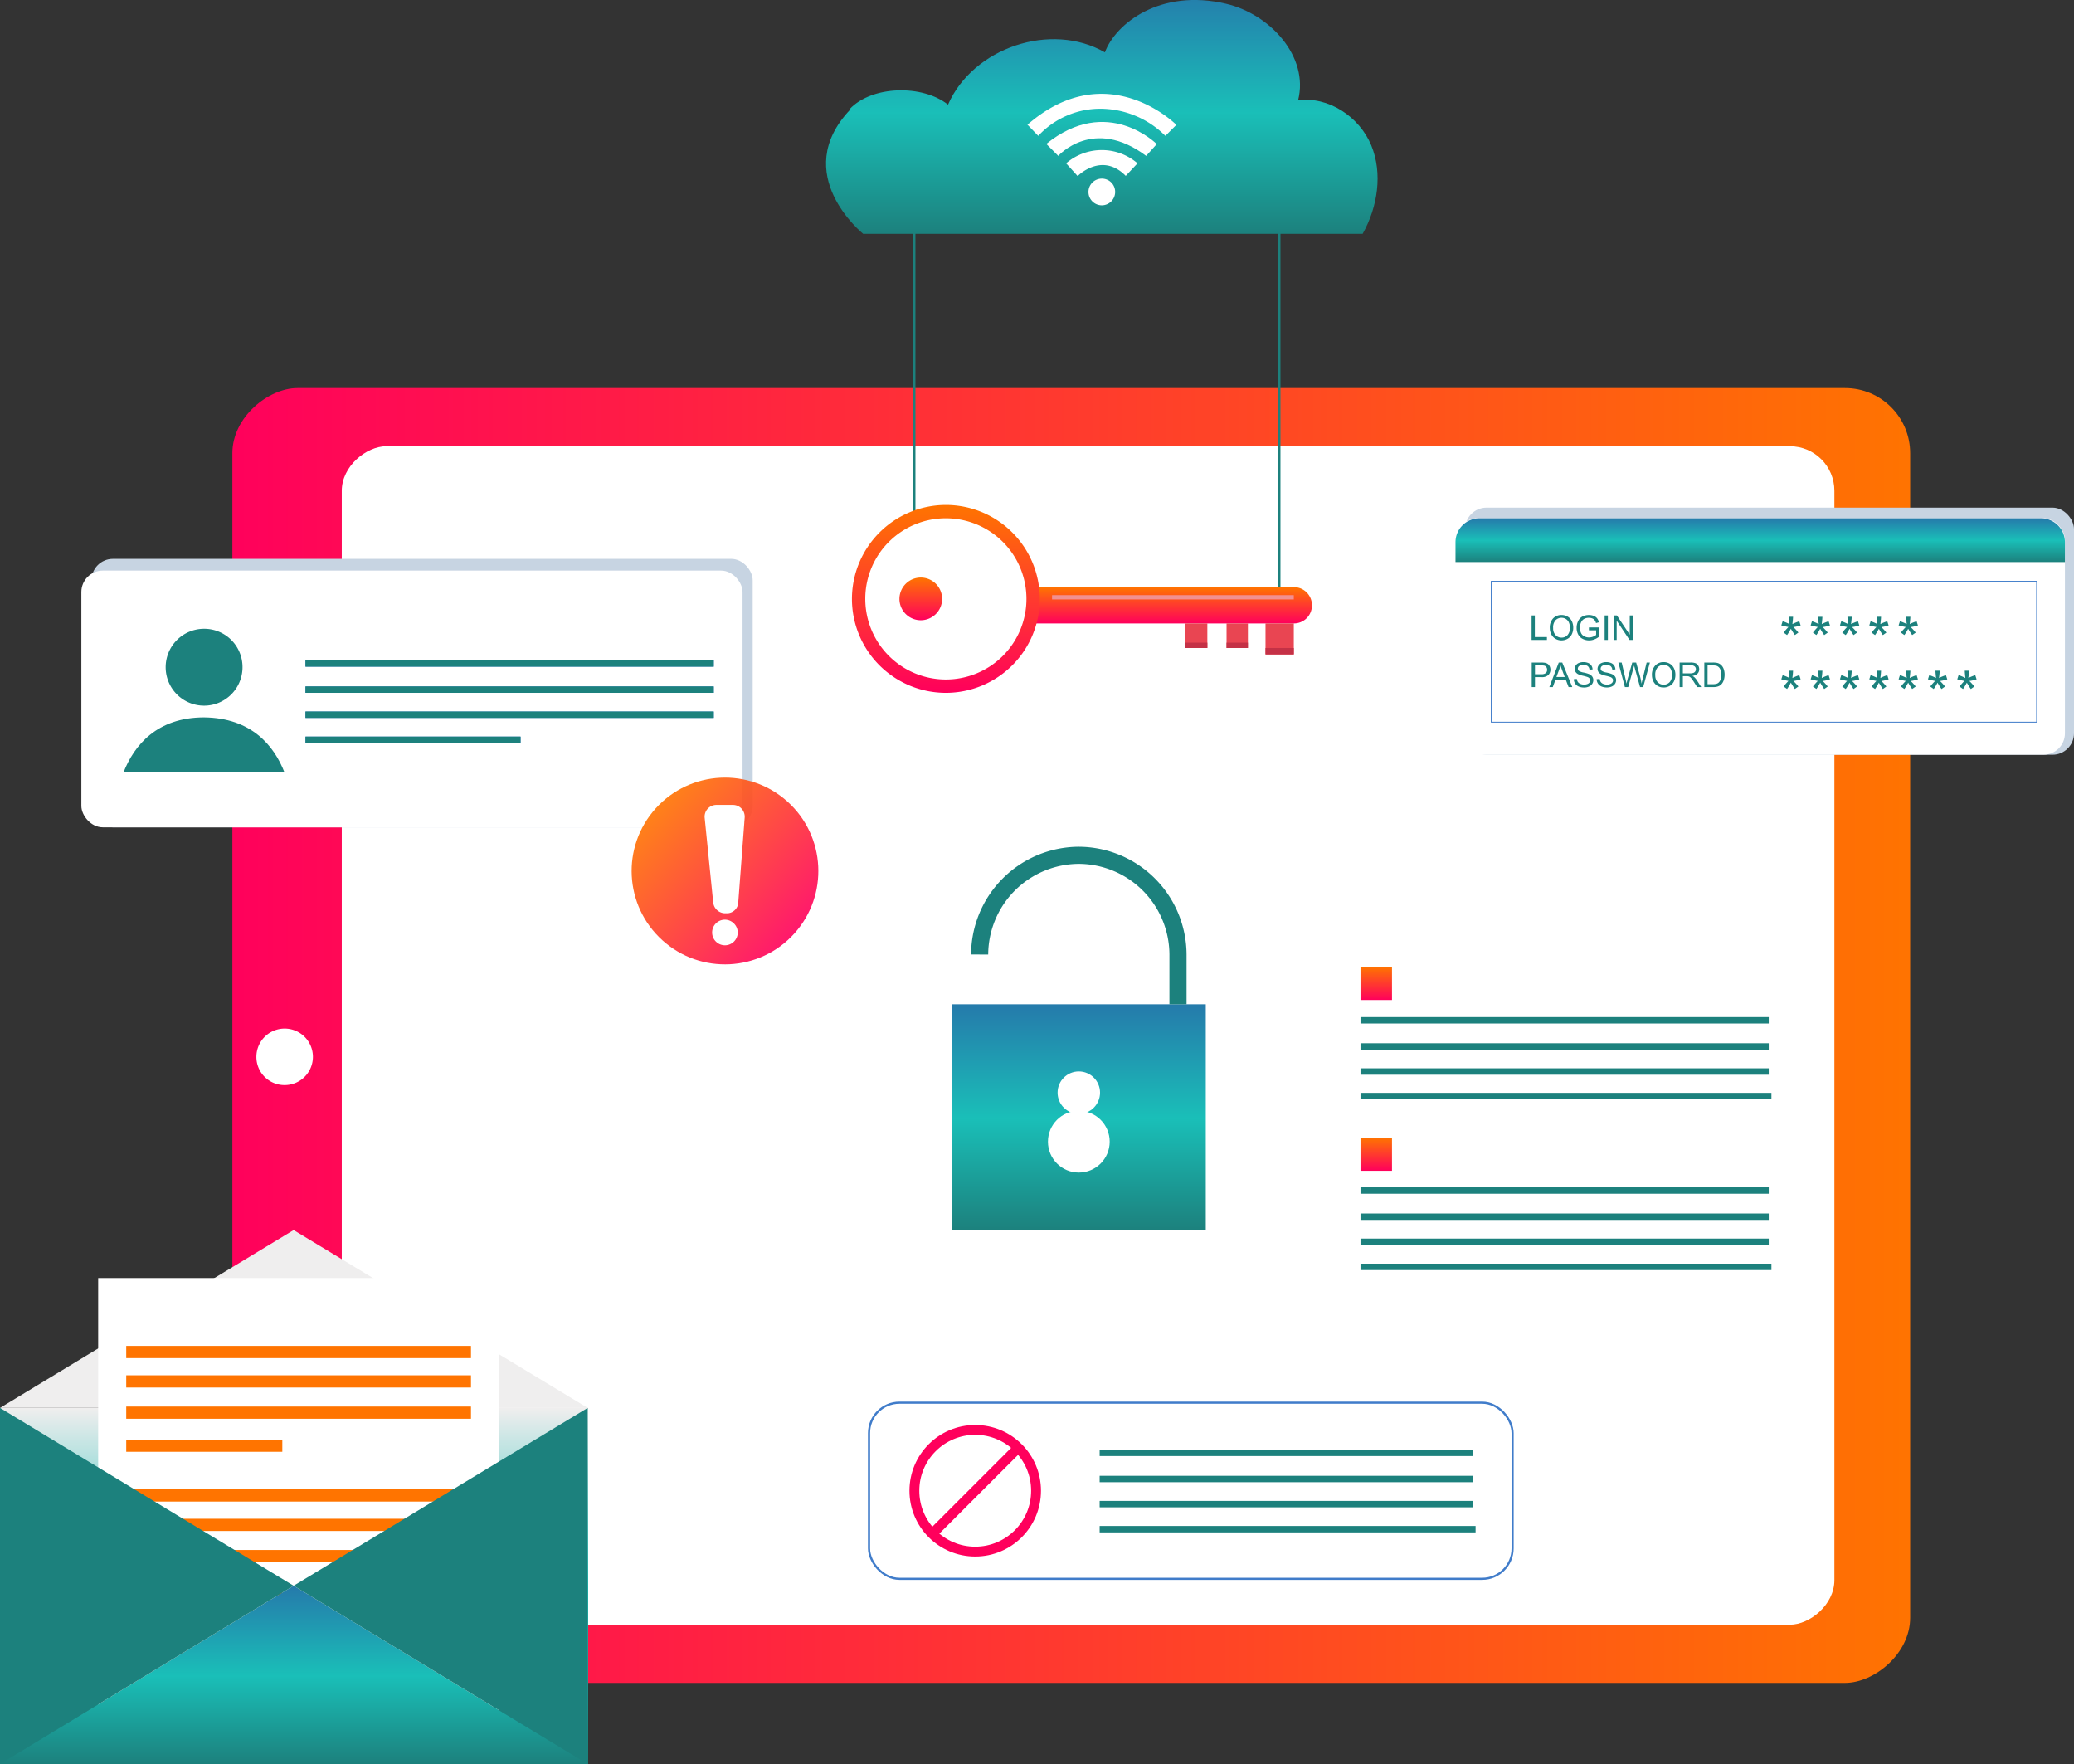 <svg xmlns="http://www.w3.org/2000/svg" xmlns:xlink="http://www.w3.org/1999/xlink" width="484.28" height="411.837" viewBox="0 0 484.28 411.837">
  <rect x="0" y="0" width="484.28" height="411.837" fill="#333333" stroke="none"/>
  <defs>
    <linearGradient id="linear-gradient" x1="0.5" x2="0.5" y2="1" gradientUnits="objectBoundingBox">
      <stop offset="0" stop-color="#ff7400"/>
      <stop offset="1" stop-color="#ff005c"/>
    </linearGradient>
    <linearGradient id="linear-gradient-2" x1="0.5" x2="0.5" y2="1" gradientUnits="objectBoundingBox">
      <stop offset="0" stop-color="#257aab"/>
      <stop offset="0.506" stop-color="#1abfb8"/>
      <stop offset="1" stop-color="#1c817d"/>
    </linearGradient>
    <linearGradient id="linear-gradient-7" x1="0.5" x2="0.5" y2="1" gradientUnits="objectBoundingBox">
      <stop offset="0" stop-color="#efeeee"/>
      <stop offset="0.506" stop-color="#1abfb8"/>
      <stop offset="1" stop-color="#1c817d"/>
    </linearGradient>
  </defs>
  <g id="_3826037" data-name="3826037" transform="translate(-55.458 -74.592)">
    <g id="OBJECTS" transform="translate(39.745 74.592)">
      <g id="Group_67349" data-name="Group 67349" transform="translate(69.974 90.599)">
        <rect id="Rectangle_36087" data-name="Rectangle 36087" width="302.297" height="391.765" rx="15.2" transform="translate(391.765 0) rotate(90)" fill="url(#linear-gradient)"/>
        <rect id="Rectangle_36088" data-name="Rectangle 36088" width="275.133" height="348.527" rx="10.4" transform="translate(374.071 13.582) rotate(90)" fill="#fff"/>
        <path id="Path_149248" data-name="Path 149248" d="M107,280.508a6.568,6.568,0,0,1-6.6-6.6,6.6,6.6,0,1,1,6.6,6.6Z" transform="translate(-94.793 -117.771)" fill="#fff"/>
      </g>
      <g id="Group_67351" data-name="Group 67351" transform="translate(238.062 199.682)">
        <rect id="Rectangle_36089" data-name="Rectangle 36089" width="59.201" height="52.714" transform="translate(0 34.782)" fill="url(#linear-gradient-2)"/>
        <path id="Path_149249" data-name="Path 149249" d="M228.8,244.558A23.267,23.267,0,0,1,251.958,221.4h0a23.267,23.267,0,0,1,23.158,23.158v11.624" transform="translate(-222.402 -221.4)" fill="none" stroke="#1c817d" stroke-width="4"/>
        <g id="Group_67350" data-name="Group 67350" transform="translate(22.347 50.461)">
          <circle id="Ellipse_1132" data-name="Ellipse 1132" cx="7.209" cy="7.209" r="7.209" transform="translate(0 9.191)" fill="#fff"/>
          <circle id="Ellipse_1133" data-name="Ellipse 1133" cx="4.956" cy="4.956" r="4.956" transform="translate(2.253)" fill="#fff"/>
        </g>
      </g>
      <g id="Group_67353" data-name="Group 67353" transform="translate(208.592)">
        <line id="Line_824" data-name="Line 824" y2="106.664" transform="translate(105.861 33.155)" fill="none" stroke="#1c817d" stroke-width="0.5"/>
        <line id="Line_825" data-name="Line 825" y2="99.063" transform="translate(20.629 31.037)" fill="none" stroke="#1c817d" stroke-width="0.5"/>
        <g id="Group_67352" data-name="Group 67352" transform="translate(6.05 117.888)">
          <path id="Path_149250" data-name="Path 149250" d="M241.837,193.073h67.039a4.2,4.2,0,0,0,4.237-4.237h0a4.2,4.2,0,0,0-4.237-4.237H241.837a4.2,4.2,0,0,0-4.237,4.237h0A4.2,4.2,0,0,0,241.837,193.073Z" transform="translate(-205.701 -165.41)" fill="url(#linear-gradient)"/>
          <rect id="Rectangle_36091" data-name="Rectangle 36091" width="6.604" height="7.227" transform="translate(96.571 27.663)" fill="#e94552"/>
          <rect id="Rectangle_36092" data-name="Rectangle 36092" width="4.984" height="5.732" transform="translate(92.459 33.395) rotate(180)" fill="#e94552"/>
          <rect id="Rectangle_36093" data-name="Rectangle 36093" width="5.109" height="5.732" transform="translate(82.988 33.395) rotate(180)" fill="#e94552"/>
          <rect id="Rectangle_36094" data-name="Rectangle 36094" width="56.447" height="0.997" transform="translate(103.175 22.055) rotate(180)" fill="#f19091"/>
          <rect id="Rectangle_36095" data-name="Rectangle 36095" width="6.604" height="1.495" transform="translate(103.175 34.89) rotate(180)" fill="#c43146"/>
          <rect id="Rectangle_36096" data-name="Rectangle 36096" width="4.984" height="1.246" transform="translate(92.459 33.395) rotate(180)" fill="#c43146"/>
          <rect id="Rectangle_36097" data-name="Rectangle 36097" width="5.109" height="1.246" transform="translate(82.988 33.395) rotate(180)" fill="#c43146"/>
          <path id="Path_149251" data-name="Path 149251" d="M212,191.131A21.931,21.931,0,1,0,233.931,169.2,21.963,21.963,0,0,0,212,191.131Z" transform="translate(-212 -169.2)" fill="url(#linear-gradient)"/>
          <path id="Path_149252" data-name="Path 149252" d="M214.5,190.516A18.816,18.816,0,1,0,233.316,171.7,18.8,18.8,0,0,0,214.5,190.516Z" transform="translate(-211.385 -168.585)" fill="#fff"/>
          <path id="Path_149253" data-name="Path 149253" d="M220.9,187.784a4.984,4.984,0,1,0,4.984-4.984A5,5,0,0,0,220.9,187.784Z" transform="translate(-209.81 -165.853)" fill="url(#linear-gradient)"/>
        </g>
        <path id="Path_149254" data-name="Path 149254" d="M212.7,100.022c5.234-5.483,16.947-5.732,22.928-1,5.857-13.333,24.049-19.439,36.635-12.212,2.492-6.729,12.959-14.953,28.286-11.339,10.218,2.368,19.439,12.336,16.822,22.554,7.1-1,14.33,3.863,17.071,10.467s1.5,14.454-1.994,20.685H215.812s-17.32-13.956-2.991-29.034Z" transform="translate(-207.145 -74.592)" fill="url(#linear-gradient-2)"/>
      </g>
      <g id="Group_67358" data-name="Group 67358" transform="translate(15.713 287.178)">
        <rect id="Rectangle_36102" data-name="Rectangle 36102" width="137.336" height="83.141" transform="translate(0 41.518)" fill="url(#linear-gradient-7)"/>
        <path id="Path_149255" data-name="Path 149255" d="M66.8,328.618,135.362,287.1l68.668,41.518Z" transform="translate(-66.8 -287.1)" fill="#efeeee"/>
        <g id="Group_67357" data-name="Group 67357" transform="translate(22.925 11.198)">
          <rect id="Rectangle_36103" data-name="Rectangle 36103" width="93.6" height="106.383" fill="#fff"/>
          <g id="Group_67355" data-name="Group 67355" transform="translate(6.55 15.846)">
            <rect id="Rectangle_36104" data-name="Rectangle 36104" width="80.5" height="2.852" fill="#ff7400"/>
            <rect id="Rectangle_36105" data-name="Rectangle 36105" width="80.5" height="2.852" transform="translate(0 6.867)" fill="#ff7400"/>
            <rect id="Rectangle_36106" data-name="Rectangle 36106" width="80.5" height="2.852" transform="translate(0 14.156)" fill="#ff7400"/>
            <rect id="Rectangle_36107" data-name="Rectangle 36107" width="36.447" height="2.852" transform="translate(0 21.868)" fill="#ff7400"/>
          </g>
          <g id="Group_67356" data-name="Group 67356" transform="translate(6.55 49.335)">
            <rect id="Rectangle_36108" data-name="Rectangle 36108" width="80.5" height="2.852" fill="#ff7400"/>
            <rect id="Rectangle_36109" data-name="Rectangle 36109" width="80.5" height="2.852" transform="translate(0 6.867)" fill="#ff7400"/>
            <rect id="Rectangle_36110" data-name="Rectangle 36110" width="80.5" height="2.852" transform="translate(0 14.156)" fill="#ff7400"/>
            <rect id="Rectangle_36111" data-name="Rectangle 36111" width="36.447" height="2.852" transform="translate(0 21.868)" fill="#ff7400"/>
          </g>
        </g>
        <path id="Path_149256" data-name="Path 149256" d="M66.8,407.323,135.362,365.7l68.668,41.623Z" transform="translate(-66.8 -282.664)" fill="url(#linear-gradient-2)"/>
        <path id="Path_149257" data-name="Path 149257" d="M66.8,326.4l68.562,41.518L66.8,409.541Z" transform="translate(-66.8 -284.882)" fill="#1c817d"/>
        <path id="Path_149258" data-name="Path 149258" d="M200.368,326.4,131.7,367.918l68.668,41.623Z" transform="translate(-63.138 -284.882)" fill="#1c817d"/>
      </g>
      <g id="Group_67361" data-name="Group 67361" transform="translate(333.393 225.742)">
        <g id="Group_67360" data-name="Group 67360" transform="translate(0 11.713)">
          <rect id="Rectangle_36112" data-name="Rectangle 36112" width="95.325" height="1.495" fill="#1c817d"/>
          <rect id="Rectangle_36113" data-name="Rectangle 36113" width="95.325" height="1.495" transform="translate(0 6.106)" fill="#1c817d"/>
          <rect id="Rectangle_36114" data-name="Rectangle 36114" width="95.325" height="1.495" transform="translate(0 11.962)" fill="#1c817d"/>
          <rect id="Rectangle_36115" data-name="Rectangle 36115" width="95.948" height="1.495" transform="translate(0 17.694)" fill="#1c817d"/>
        </g>
        <rect id="Rectangle_36116" data-name="Rectangle 36116" width="7.352" height="7.726" fill="url(#linear-gradient)"/>
      </g>
      <g id="Group_67363" data-name="Group 67363" transform="translate(333.393 265.616)">
        <g id="Group_67362" data-name="Group 67362" transform="translate(0 11.588)">
          <rect id="Rectangle_36117" data-name="Rectangle 36117" width="95.325" height="1.495" fill="#1c817d"/>
          <rect id="Rectangle_36118" data-name="Rectangle 36118" width="95.325" height="1.495" transform="translate(0 6.106)" fill="#1c817d"/>
          <rect id="Rectangle_36119" data-name="Rectangle 36119" width="95.325" height="1.495" transform="translate(0 11.962)" fill="#1c817d"/>
          <rect id="Rectangle_36120" data-name="Rectangle 36120" width="95.948" height="1.495" transform="translate(0 17.819)" fill="#1c817d"/>
        </g>
        <rect id="Rectangle_36121" data-name="Rectangle 36121" width="7.352" height="7.726" fill="url(#linear-gradient)"/>
      </g>
      <g id="Group_67367" data-name="Group 67367" transform="translate(34.71 130.474)">
        <rect id="Rectangle_36122" data-name="Rectangle 36122" width="154.388" height="62.677" rx="5" transform="translate(2.368)" fill="#c7d4e2"/>
        <rect id="Rectangle_36123" data-name="Rectangle 36123" width="154.388" height="59.936" rx="5" transform="translate(0 2.741)" fill="#fff"/>
        <g id="Group_67364" data-name="Group 67364" transform="translate(9.844 16.324)">
          <path id="Path_149260" data-name="Path 149260" d="M113.131,221.959c-2.492-6.48-7.85-12.835-18.816-12.959-10.965,0-16.324,6.48-18.816,12.835h37.631Z" transform="translate(-75.5 -188.315)" fill="#1c817d"/>
          <path id="Path_149261" data-name="Path 149261" d="M101.343,201.372a8.972,8.972,0,1,1-8.972-8.972A8.934,8.934,0,0,1,101.343,201.372Z" transform="translate(-73.556 -192.4)" fill="#1c817d"/>
        </g>
        <g id="Group_67365" data-name="Group 67365" transform="translate(52.335 23.675)">
          <rect id="Rectangle_36124" data-name="Rectangle 36124" width="95.325" height="1.495" fill="#407cca"/>
          <rect id="Rectangle_36125" data-name="Rectangle 36125" width="95.325" height="1.495" transform="translate(0 6.106)" fill="#407cca"/>
          <rect id="Rectangle_36126" data-name="Rectangle 36126" width="95.325" height="1.495" transform="translate(0 11.962)" fill="#407cca"/>
          <rect id="Rectangle_36127" data-name="Rectangle 36127" width="50.217" height="1.495" transform="translate(0 17.819)" fill="#407cca"/>
        </g>
        <g id="Group_67366" data-name="Group 67366" transform="translate(52.335 23.675)">
          <rect id="Rectangle_36128" data-name="Rectangle 36128" width="95.325" height="1.495" fill="#1c817d"/>
          <rect id="Rectangle_36129" data-name="Rectangle 36129" width="95.325" height="1.495" transform="translate(0 6.106)" fill="#1c817d"/>
          <rect id="Rectangle_36130" data-name="Rectangle 36130" width="95.325" height="1.495" transform="translate(0 11.962)" fill="#1c817d"/>
          <rect id="Rectangle_36131" data-name="Rectangle 36131" width="50.217" height="1.495" transform="translate(0 17.819)" fill="#1c817d"/>
        </g>
      </g>
      <g id="Group_67368" data-name="Group 67368" transform="translate(255.579 21.904)">
        <path id="Path_149262" data-name="Path 149262" d="M295.692,232.637l2.474,2.565a19.737,19.737,0,0,1,15.025-6.322,21.594,21.594,0,0,1,14.659,6.322l2.565-2.565s-16.125-16.308-34.815,0Z" transform="translate(-295.6 -225.389)" fill="#fff"/>
        <path id="Path_149263" data-name="Path 149263" d="M300.492,237.727l2.749,2.749s8.154-9.253,20.522,0l2.474-2.749s-11.544-11.635-25.836,0Z" transform="translate(-296.002 -225.99)" fill="#fff"/>
        <path id="Path_149264" data-name="Path 149264" d="M308.249,245.745s5.589-5.68,11.177,0l2.749-2.932a12.769,12.769,0,0,0-16.674,0l2.657,2.932Z" transform="translate(-296.43 -226.587)" fill="#fff"/>
        <path id="Path_149265" data-name="Path 149265" d="M317.43,250.115A3.115,3.115,0,1,1,314.315,247,3.089,3.089,0,0,1,317.43,250.115Z" transform="translate(-296.908 -227.2)" fill="#fff"/>
      </g>
      <g id="Group_67371" data-name="Group 67371" transform="translate(218.63 327.478)">
        <g id="Group_67369" data-name="Group 67369" transform="translate(53.852 10.965)">
          <rect id="Rectangle_36132" data-name="Rectangle 36132" width="87.158" height="1.495" fill="#1c817d"/>
          <rect id="Rectangle_36133" data-name="Rectangle 36133" width="87.158" height="1.495" transform="translate(0 6.106)" fill="#1c817d"/>
          <rect id="Rectangle_36134" data-name="Rectangle 36134" width="87.158" height="1.495" transform="translate(0 11.962)" fill="#1c817d"/>
          <rect id="Rectangle_36135" data-name="Rectangle 36135" width="87.781" height="1.495" transform="translate(0 17.819)" fill="#1c817d"/>
        </g>
        <g id="Group_67370" data-name="Group 67370" transform="translate(10.592 6.355)">
          <circle id="Ellipse_1135" data-name="Ellipse 1135" cx="14.205" cy="14.205" r="14.205" fill="none" stroke="#ff005c" stroke-width="2.3"/>
          <line id="Line_826" data-name="Line 826" x1="20.062" y2="20.062" transform="translate(4.112 4.237)" fill="none" stroke="#ff005c" stroke-width="2.3"/>
        </g>
        <rect id="Rectangle_36136" data-name="Rectangle 36136" width="150.276" height="41.12" rx="7.1" fill="none" stroke="#407cca" stroke-width="0.5"/>
      </g>
      <g id="Group_67372" data-name="Group 67372" transform="translate(355.573 118.511)">
        <rect id="Rectangle_36137" data-name="Rectangle 36137" width="142.177" height="57.693" rx="5" transform="translate(2.243)" fill="#c7d4e2"/>
        <rect id="Rectangle_36138" data-name="Rectangle 36138" width="142.177" height="55.201" rx="5" transform="translate(0.125 2.492)" fill="#fff"/>
        <path id="Path_149266" data-name="Path 149266" d="M326.72,181.918H467.4v-4.61a5.584,5.584,0,0,0-5.607-5.607H330.707a5.584,5.584,0,0,0-5.607,5.607v4.61h1.62Z" transform="translate(-325.1 -169.208)" fill="url(#linear-gradient-2)"/>
        <path id="Path_149275" data-name="Path 149275" d="M.438-8.183l.314-.971a10.506,10.506,0,0,1,1.579.663q-.13-1.237-.137-1.7h.991q-.021.677-.157,1.7a11.843,11.843,0,0,1,1.613-.656l.314.971a8.509,8.509,0,0,1-1.7.383A11.428,11.428,0,0,1,4.43-6.508l-.82.581A16.971,16.971,0,0,1,2.673-7.4a11.02,11.02,0,0,1-.889,1.47L.978-6.508A14.207,14.207,0,0,1,2.112-7.8Q1.23-7.971.438-8.183Zm6.848,0L7.6-9.153a10.506,10.506,0,0,1,1.579.663q-.13-1.237-.137-1.7h.991q-.021.677-.157,1.7a11.843,11.843,0,0,1,1.613-.656l.314.971a8.509,8.509,0,0,1-1.7.383,11.428,11.428,0,0,1,1.176,1.292l-.82.581A16.971,16.971,0,0,1,9.521-7.4a11.02,11.02,0,0,1-.889,1.47l-.807-.581A14.207,14.207,0,0,1,8.961-7.8Q8.079-7.971,7.286-8.183Zm6.848,0,.314-.971a10.506,10.506,0,0,1,1.579.663q-.13-1.237-.137-1.7h.991q-.021.677-.157,1.7a11.843,11.843,0,0,1,1.613-.656l.314.971a8.509,8.509,0,0,1-1.7.383,11.428,11.428,0,0,1,1.176,1.292l-.82.581a16.971,16.971,0,0,1-.937-1.47,11.02,11.02,0,0,1-.889,1.47l-.807-.581A14.207,14.207,0,0,1,15.809-7.8Q14.927-7.971,14.134-8.183Zm6.848,0,.314-.971a10.506,10.506,0,0,1,1.579.663q-.13-1.237-.137-1.7h.991q-.021.677-.157,1.7a11.843,11.843,0,0,1,1.613-.656l.314.971a8.509,8.509,0,0,1-1.7.383,11.428,11.428,0,0,1,1.176,1.292l-.82.581a16.971,16.971,0,0,1-.937-1.47,11.02,11.02,0,0,1-.889,1.47l-.807-.581A14.207,14.207,0,0,1,22.657-7.8Q21.775-7.971,20.982-8.183Zm6.848,0,.314-.971a10.506,10.506,0,0,1,1.579.663q-.13-1.237-.137-1.7h.991q-.021.677-.157,1.7a11.843,11.843,0,0,1,1.613-.656l.314.971a8.509,8.509,0,0,1-1.7.383,11.428,11.428,0,0,1,1.176,1.292L31-5.927a16.971,16.971,0,0,1-.937-1.47,11.02,11.02,0,0,1-.889,1.47l-.807-.581A14.207,14.207,0,0,1,29.505-7.8Q28.623-7.971,27.83-8.183Zm6.848,0,.314-.971a10.506,10.506,0,0,1,1.579.663q-.13-1.237-.137-1.7h.991q-.021.677-.157,1.7a11.843,11.843,0,0,1,1.613-.656l.314.971a8.509,8.509,0,0,1-1.7.383,11.428,11.428,0,0,1,1.176,1.292l-.82.581a16.971,16.971,0,0,1-.937-1.47,11.02,11.02,0,0,1-.889,1.47l-.807-.581A14.207,14.207,0,0,1,36.354-7.8Q35.472-7.971,34.679-8.183Zm6.848,0,.314-.971a10.506,10.506,0,0,1,1.579.663q-.13-1.237-.137-1.7h.991q-.021.677-.157,1.7a11.843,11.843,0,0,1,1.613-.656l.314.971a8.509,8.509,0,0,1-1.7.383,11.428,11.428,0,0,1,1.176,1.292l-.82.581a16.971,16.971,0,0,1-.937-1.47,11.02,11.02,0,0,1-.889,1.47l-.807-.581A14.207,14.207,0,0,1,43.2-7.8Q42.32-7.971,41.527-8.183Z" transform="translate(75.637 48.264)" fill="#1c817d"/>
        <path id="Path_149274" data-name="Path 149274" d="M.438-8.183l.314-.971a10.506,10.506,0,0,1,1.579.663q-.13-1.237-.137-1.7h.991q-.021.677-.157,1.7a11.843,11.843,0,0,1,1.613-.656l.314.971a8.509,8.509,0,0,1-1.7.383A11.428,11.428,0,0,1,4.43-6.508l-.82.581A16.971,16.971,0,0,1,2.673-7.4a11.02,11.02,0,0,1-.889,1.47L.978-6.508A14.207,14.207,0,0,1,2.112-7.8Q1.23-7.971.438-8.183Zm6.848,0L7.6-9.153a10.506,10.506,0,0,1,1.579.663q-.13-1.237-.137-1.7h.991q-.021.677-.157,1.7a11.843,11.843,0,0,1,1.613-.656l.314.971a8.509,8.509,0,0,1-1.7.383,11.428,11.428,0,0,1,1.176,1.292l-.82.581A16.971,16.971,0,0,1,9.521-7.4a11.02,11.02,0,0,1-.889,1.47l-.807-.581A14.207,14.207,0,0,1,8.961-7.8Q8.079-7.971,7.286-8.183Zm6.848,0,.314-.971a10.506,10.506,0,0,1,1.579.663q-.13-1.237-.137-1.7h.991q-.021.677-.157,1.7a11.843,11.843,0,0,1,1.613-.656l.314.971a8.509,8.509,0,0,1-1.7.383,11.428,11.428,0,0,1,1.176,1.292l-.82.581a16.971,16.971,0,0,1-.937-1.47,11.02,11.02,0,0,1-.889,1.47l-.807-.581A14.207,14.207,0,0,1,15.809-7.8Q14.927-7.971,14.134-8.183Zm6.848,0,.314-.971a10.506,10.506,0,0,1,1.579.663q-.13-1.237-.137-1.7h.991q-.021.677-.157,1.7a11.843,11.843,0,0,1,1.613-.656l.314.971a8.509,8.509,0,0,1-1.7.383,11.428,11.428,0,0,1,1.176,1.292l-.82.581a16.971,16.971,0,0,1-.937-1.47,11.02,11.02,0,0,1-.889,1.47l-.807-.581A14.207,14.207,0,0,1,22.657-7.8Q21.775-7.971,20.982-8.183Zm6.848,0,.314-.971a10.506,10.506,0,0,1,1.579.663q-.13-1.237-.137-1.7h.991q-.021.677-.157,1.7a11.843,11.843,0,0,1,1.613-.656l.314.971a8.509,8.509,0,0,1-1.7.383,11.428,11.428,0,0,1,1.176,1.292L31-5.927a16.971,16.971,0,0,1-.937-1.47,11.02,11.02,0,0,1-.889,1.47l-.807-.581A14.207,14.207,0,0,1,29.505-7.8Q28.623-7.971,27.83-8.183Z" transform="translate(75.637 35.679)" fill="#1c817d"/>
        <rect id="Rectangle_36139" data-name="Rectangle 36139" width="127.349" height="32.896" transform="translate(8.349 17.196)" fill="none" stroke="#407cca" stroke-width="0.2"/>
        <path id="Path_149273" data-name="Path 149273" d="M.586,0V-5.727h.758V-.676h2.82V0Zm4.25-2.789A3.112,3.112,0,0,1,5.6-5.021a2.6,2.6,0,0,1,1.977-.807,2.742,2.742,0,0,1,1.43.379,2.475,2.475,0,0,1,.971,1.057,3.432,3.432,0,0,1,.334,1.537A3.374,3.374,0,0,1,9.961-1.3a2.4,2.4,0,0,1-1,1.041A2.846,2.846,0,0,1,7.574.1,2.708,2.708,0,0,1,6.129-.293a2.514,2.514,0,0,1-.965-1.066A3.232,3.232,0,0,1,4.836-2.789Zm.781.012a2.294,2.294,0,0,0,.557,1.631,1.831,1.831,0,0,0,1.4.6,1.828,1.828,0,0,0,1.408-.6,2.432,2.432,0,0,0,.553-1.707A2.934,2.934,0,0,0,9.295-4.08,1.816,1.816,0,0,0,8.6-4.889a1.874,1.874,0,0,0-1.021-.287A1.938,1.938,0,0,0,6.2-4.623,2.469,2.469,0,0,0,5.617-2.777Zm8.352.531v-.672l2.426,0V-.8a4.283,4.283,0,0,1-1.152.67A3.418,3.418,0,0,1,14.023.1,3.252,3.252,0,0,1,12.49-.264a2.389,2.389,0,0,1-1.041-1.045A3.29,3.29,0,0,1,11.1-2.836a3.544,3.544,0,0,1,.35-1.561,2.325,2.325,0,0,1,1.006-1.076,3.152,3.152,0,0,1,1.512-.352,3,3,0,0,1,1.123.2,1.862,1.862,0,0,1,.787.561,2.486,2.486,0,0,1,.434.938l-.684.188a2.116,2.116,0,0,0-.32-.687,1.314,1.314,0,0,0-.547-.4,2.006,2.006,0,0,0-.789-.15,2.323,2.323,0,0,0-.9.158,1.677,1.677,0,0,0-.611.416,1.984,1.984,0,0,0-.361.566,3,3,0,0,0-.219,1.152A2.8,2.8,0,0,0,12.143-1.6a1.687,1.687,0,0,0,.768.766,2.376,2.376,0,0,0,1.07.25,2.543,2.543,0,0,0,.961-.189,2.48,2.48,0,0,0,.711-.4V-2.246ZM17.641,0V-5.727H18.4V0Zm2.086,0V-5.727H20.5l3.008,4.5v-4.5h.727V0h-.777L20.453-4.5V0ZM.617,11V5.273h2.16a5.216,5.216,0,0,1,.871.055,1.726,1.726,0,0,1,.707.268,1.4,1.4,0,0,1,.459.553,1.864,1.864,0,0,1-.291,2.018,2.23,2.23,0,0,1-1.68.506H1.375V11Zm.758-3h1.48A1.57,1.57,0,0,0,3.9,7.723a.974.974,0,0,0,.309-.77,1.035,1.035,0,0,0-.182-.615A.849.849,0,0,0,3.547,6a3.238,3.238,0,0,0-.707-.051H1.375ZM4.73,11l2.2-5.727h.816L10.09,11H9.227L8.559,9.266H6.164L5.535,11ZM6.383,8.648H8.324l-.6-1.586Q7.453,6.34,7.32,5.875a7.3,7.3,0,0,1-.309,1.094Zm4.055.512.715-.062a1.578,1.578,0,0,0,.236.705,1.29,1.29,0,0,0,.576.445,2.182,2.182,0,0,0,.879.17,2.106,2.106,0,0,0,.766-.129,1.062,1.062,0,0,0,.494-.354.82.82,0,0,0,.162-.49.745.745,0,0,0-.156-.471,1.157,1.157,0,0,0-.516-.338,10.078,10.078,0,0,0-1.02-.279A5.209,5.209,0,0,1,11.469,8a1.55,1.55,0,0,1-.611-.533,1.307,1.307,0,0,1-.2-.713,1.455,1.455,0,0,1,.246-.811,1.524,1.524,0,0,1,.719-.572,2.727,2.727,0,0,1,1.051-.2,2.871,2.871,0,0,1,1.123.205,1.62,1.62,0,0,1,.748.6,1.733,1.733,0,0,1,.281.9l-.727.055a1.172,1.172,0,0,0-.4-.82,1.543,1.543,0,0,0-1-.277,1.6,1.6,0,0,0-1,.252.756.756,0,0,0-.314.607.651.651,0,0,0,.223.508,3.017,3.017,0,0,0,1.143.408,7.558,7.558,0,0,1,1.268.365,1.736,1.736,0,0,1,.738.584A1.423,1.423,0,0,1,15,9.383a1.558,1.558,0,0,1-.262.861,1.723,1.723,0,0,1-.752.629,2.62,2.62,0,0,1-1.1.225,3.3,3.3,0,0,1-1.3-.227,1.824,1.824,0,0,1-.824-.682A1.933,1.933,0,0,1,10.438,9.16Zm5.336,0,.715-.062a1.578,1.578,0,0,0,.236.705,1.29,1.29,0,0,0,.576.445,2.182,2.182,0,0,0,.879.17,2.106,2.106,0,0,0,.766-.129,1.062,1.062,0,0,0,.494-.354.82.82,0,0,0,.162-.49.745.745,0,0,0-.156-.471,1.157,1.157,0,0,0-.516-.338,10.078,10.078,0,0,0-1.02-.279A5.209,5.209,0,0,1,16.8,8a1.55,1.55,0,0,1-.611-.533,1.307,1.307,0,0,1-.2-.713,1.455,1.455,0,0,1,.246-.811,1.524,1.524,0,0,1,.719-.572,2.727,2.727,0,0,1,1.051-.2,2.871,2.871,0,0,1,1.123.205,1.62,1.62,0,0,1,.748.6,1.733,1.733,0,0,1,.281.9l-.727.055a1.172,1.172,0,0,0-.4-.82,1.543,1.543,0,0,0-1-.277,1.6,1.6,0,0,0-1,.252.756.756,0,0,0-.314.607.651.651,0,0,0,.223.508,3.017,3.017,0,0,0,1.143.408,7.558,7.558,0,0,1,1.268.365,1.736,1.736,0,0,1,.738.584,1.423,1.423,0,0,1,.238.814,1.558,1.558,0,0,1-.262.861,1.723,1.723,0,0,1-.752.629,2.62,2.62,0,0,1-1.1.225,3.3,3.3,0,0,1-1.3-.227,1.824,1.824,0,0,1-.824-.682A1.933,1.933,0,0,1,15.773,9.16ZM22.367,11l-1.52-5.727h.777L22.5,9.027q.141.59.242,1.172.219-.918.258-1.059l1.09-3.867H25l.82,2.9a15.358,15.358,0,0,1,.445,2.027q.109-.543.285-1.246l.9-3.68h.762L26.641,11h-.73L24.7,6.637q-.152-.547-.18-.672-.09.395-.168.672L23.141,11Zm6.32-2.789a3.112,3.112,0,0,1,.766-2.232,2.6,2.6,0,0,1,1.977-.807,2.742,2.742,0,0,1,1.43.379,2.475,2.475,0,0,1,.971,1.057,3.432,3.432,0,0,1,.334,1.537A3.374,3.374,0,0,1,33.813,9.7a2.4,2.4,0,0,1-1,1.041,2.846,2.846,0,0,1-1.391.354,2.708,2.708,0,0,1-1.445-.391,2.514,2.514,0,0,1-.965-1.066A3.232,3.232,0,0,1,28.688,8.211Zm.781.012a2.294,2.294,0,0,0,.557,1.631,1.942,1.942,0,0,0,2.8-.006,2.432,2.432,0,0,0,.553-1.707,2.934,2.934,0,0,0-.236-1.221,1.816,1.816,0,0,0-.691-.809,1.874,1.874,0,0,0-1.021-.287,1.938,1.938,0,0,0-1.385.553A2.469,2.469,0,0,0,29.469,8.223ZM35.152,11V5.273h2.539a3.379,3.379,0,0,1,1.164.154,1.273,1.273,0,0,1,.637.545,1.626,1.626,0,0,1,.238.863,1.44,1.44,0,0,1-.395,1.027,2,2,0,0,1-1.219.531,1.965,1.965,0,0,1,.457.285,3.938,3.938,0,0,1,.629.762L40.2,11h-.953l-.758-1.191q-.332-.516-.547-.789a1.719,1.719,0,0,0-.385-.383,1.137,1.137,0,0,0-.346-.152,2.277,2.277,0,0,0-.422-.027H35.91V11Zm.758-3.2h1.629a2.443,2.443,0,0,0,.813-.107A.865.865,0,0,0,38.8,7.35a.93.93,0,0,0,.152-.514.853.853,0,0,0-.295-.668,1.38,1.38,0,0,0-.932-.262H35.91ZM40.918,11V5.273h1.973a4.785,4.785,0,0,1,1.02.082,1.94,1.94,0,0,1,.84.41,2.33,2.33,0,0,1,.678.979,3.841,3.841,0,0,1,.225,1.361A4,4,0,0,1,45.5,9.262a2.805,2.805,0,0,1-.391.834,2.075,2.075,0,0,1-.521.52,2.125,2.125,0,0,1-.684.287,3.9,3.9,0,0,1-.92.1Zm.758-.676H42.9a2.967,2.967,0,0,0,.889-.105,1.271,1.271,0,0,0,.514-.3,1.806,1.806,0,0,0,.42-.725,3.543,3.543,0,0,0,.15-1.1,2.665,2.665,0,0,0-.295-1.381,1.484,1.484,0,0,0-.717-.646,2.963,2.963,0,0,0-.98-.117h-1.2Z" transform="translate(17.182 30.896)" fill="#1c817d"/>
      </g>
      <g id="Group_67374" data-name="Group 67374" transform="translate(154.209 172.554)">
        <circle id="Ellipse_1136" data-name="Ellipse 1136" cx="21.806" cy="21.806" r="21.806" transform="matrix(0.67, -0.742, 0.742, 0.67, 0, 32.36)" opacity="0.9" fill="url(#linear-gradient)"/>
        <g id="Group_67373" data-name="Group 67373" transform="translate(26.034 15.364)">
          <path id="Path_149267" data-name="Path 149267" d="M189.511,250.7h-.374A2.817,2.817,0,0,1,186.4,248.2L184.4,228.391a2.751,2.751,0,0,1,2.741-2.991h3.863a2.751,2.751,0,0,1,2.741,2.991l-1.5,19.813A2.641,2.641,0,0,1,189.511,250.7Z" transform="translate(-184.393 -225.4)" fill="#fff"/>
          <path id="Path_149268" data-name="Path 149268" d="M191.781,249.891a2.991,2.991,0,1,1-2.991-2.991A3.032,3.032,0,0,1,191.781,249.891Z" transform="translate(-184.047 -220.109)" fill="#fff"/>
        </g>
      </g>
    </g>
  </g>
</svg>
